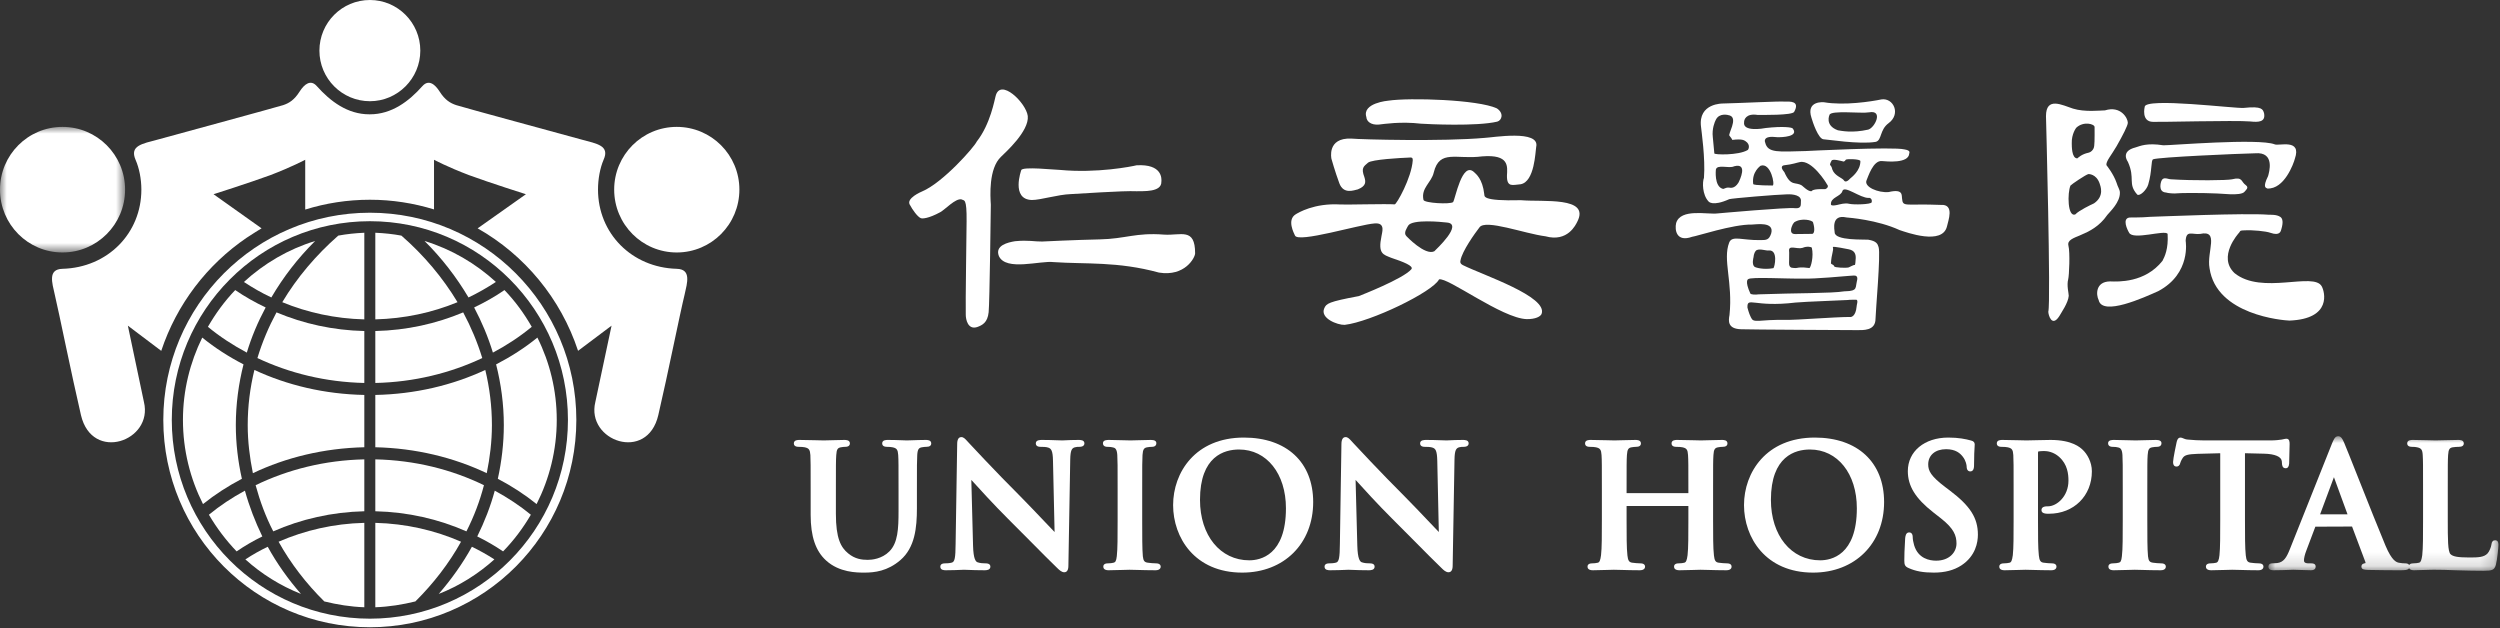 <?xml version="1.0" encoding="UTF-8"?>
<svg xmlns="http://www.w3.org/2000/svg" xmlns:xlink="http://www.w3.org/1999/xlink" width="183px" height="46px" viewBox="0 0 183 46" version="1.1">
  <rect x="0" y="0" width="183" height="46" fill="#333333" stroke="none"/>
  <title>2EF77CAC-97CC-4609-AC5B-77C53B14CEED</title>
  <defs>
    <polygon id="path-3" points="0 0 16.838 0 16.838 9.851 0 9.851"></polygon>
    <polygon id="path-5" points="0 0 9.157 0 9.157 9.193 0 9.193"></polygon>
  </defs>
  <g id="Layout" stroke="none" stroke-width="1" fill="none" fill-rule="evenodd">
    <g id="Union_Hospital_Indicators_v4" transform="translate(-310, -1715)">
      <rect fill="none" x="0" y="0" width="1920" height="2227"></rect>
      <g id="Footer" transform="translate(-0, 1662)">
        <g id="Group" transform="translate(0, 0)">
          <rect id="Rectangle" x="0" y="0" width="1920" height="565"></rect>
        </g>
        <g id="Group-101" transform="translate(310, 53)">
          <path d="M67.769,32.203 C67.462,32.203 67.032,32.218 66.725,32.229 C66.559,32.234 66.429,32.239 66.381,32.239 L66.345,32.238 C65.665,32.208 65.224,32.203 64.974,32.203 C64.876,32.203 64.576,32.203 64.576,32.455 C64.576,32.57 64.637,32.708 64.927,32.708 C65.061,32.708 65.253,32.721 65.335,32.742 C65.643,32.807 65.724,32.919 65.749,33.31 C65.773,33.696 65.773,34.032 65.773,35.895 L65.773,37.425 C65.773,38.709 65.724,39.74 65.103,40.362 C64.55,40.919 63.813,40.981 63.522,40.981 C63.094,40.981 62.589,40.924 62.089,40.51 C61.548,40.069 61.187,39.407 61.187,37.61 L61.187,35.895 C61.187,34.032 61.187,33.696 61.214,33.308 C61.237,32.873 61.335,32.783 61.547,32.743 C61.69,32.718 61.754,32.708 61.874,32.708 C62.168,32.708 62.212,32.55 62.212,32.455 C62.212,32.203 61.915,32.203 61.804,32.203 C61.559,32.203 61.214,32.213 60.905,32.224 C60.657,32.231 60.432,32.239 60.302,32.239 C60.145,32.239 59.915,32.232 59.653,32.224 C59.302,32.213 58.892,32.203 58.522,32.203 C58.409,32.203 58.109,32.203 58.109,32.455 C58.109,32.57 58.17,32.708 58.46,32.708 C58.643,32.708 58.827,32.722 58.905,32.742 C59.212,32.807 59.293,32.919 59.32,33.307 C59.34,33.696 59.34,34.031 59.34,35.895 L59.34,37.683 C59.34,39.268 59.701,40.332 60.475,41.033 C61.446,41.915 62.731,41.915 63.28,41.915 C64.009,41.915 64.967,41.811 65.91,40.999 C66.972,40.083 67.118,38.634 67.118,37.204 L67.118,35.895 C67.118,34.032 67.118,33.696 67.142,33.309 C67.167,32.873 67.266,32.783 67.474,32.743 C67.615,32.719 67.682,32.708 67.806,32.708 C68.045,32.708 68.166,32.623 68.166,32.455 C68.166,32.203 67.868,32.203 67.769,32.203" id="Fill-1" fill="#FFFFFF"></path>
          <path d="M78.954,32.203 C78.545,32.203 78.203,32.219 77.977,32.23 C77.876,32.235 77.802,32.239 77.761,32.239 C77.662,32.239 77.516,32.234 77.335,32.226 C77.046,32.216 76.673,32.203 76.281,32.203 C76.132,32.203 75.821,32.203 75.821,32.455 C75.821,32.55 75.866,32.708 76.161,32.708 C76.314,32.708 76.597,32.708 76.753,32.772 C76.937,32.848 77.069,32.963 77.079,33.744 L77.196,38.945 C77.024,38.767 76.758,38.489 76.468,38.183 C75.887,37.572 75.164,36.813 74.699,36.344 C72.839,34.49 70.939,32.439 70.919,32.417 C70.875,32.371 70.836,32.328 70.801,32.289 C70.645,32.118 70.533,31.995 70.365,31.995 C70.065,31.995 70.065,32.401 70.065,32.552 L69.951,39.8 C69.942,40.845 69.888,41.117 69.679,41.181 C69.509,41.231 69.287,41.238 69.169,41.238 C68.876,41.238 68.831,41.388 68.831,41.478 C68.831,41.743 69.119,41.743 69.242,41.743 C69.694,41.743 70.111,41.725 70.36,41.714 C70.459,41.71 70.528,41.706 70.559,41.706 C70.639,41.706 70.751,41.71 70.895,41.717 C71.174,41.728 71.556,41.743 72.074,41.743 C72.179,41.743 72.496,41.743 72.496,41.478 C72.496,41.369 72.436,41.238 72.146,41.238 C71.988,41.238 71.755,41.23 71.559,41.16 C71.428,41.114 71.252,40.937 71.227,39.932 L71.101,35.129 C71.111,35.139 71.12,35.151 71.13,35.161 C71.646,35.729 72.718,36.911 73.79,37.98 C74.322,38.508 74.903,39.094 75.457,39.653 C76.221,40.424 76.943,41.153 77.39,41.58 C77.556,41.744 77.72,41.89 77.907,41.89 C78.207,41.89 78.207,41.512 78.207,41.371 L78.341,33.645 C78.353,32.952 78.458,32.806 78.683,32.742 C78.814,32.708 78.899,32.708 79.016,32.708 C79.344,32.708 79.379,32.531 79.379,32.455 C79.379,32.203 79.082,32.203 78.954,32.203" id="Fill-3" fill="#FFFFFF"></path>
          <path d="M84.625,41.238 C84.447,41.238 84.189,41.213 84.022,41.19 C83.773,41.157 83.694,41.055 83.656,40.719 C83.609,40.199 83.609,39.251 83.609,38.05 L83.609,35.895 C83.609,34.031 83.609,33.696 83.632,33.309 C83.657,32.873 83.757,32.783 83.967,32.743 C84.116,32.718 84.202,32.709 84.31,32.709 C84.602,32.709 84.645,32.541 84.645,32.443 C84.645,32.283 84.511,32.203 84.246,32.203 C83.989,32.203 83.654,32.214 83.353,32.224 C83.112,32.231 82.894,32.239 82.758,32.239 C82.594,32.239 82.34,32.23 82.069,32.223 C81.756,32.213 81.42,32.203 81.172,32.203 C81.042,32.203 80.736,32.203 80.736,32.443 C80.736,32.564 80.794,32.709 81.074,32.709 C81.236,32.709 81.371,32.723 81.482,32.754 C81.616,32.784 81.76,32.854 81.786,33.31 C81.81,33.696 81.81,34.031 81.81,35.895 L81.81,38.05 C81.81,39.25 81.81,40.198 81.751,40.704 C81.712,41.08 81.635,41.167 81.506,41.192 C81.417,41.213 81.277,41.238 81.097,41.238 C80.805,41.238 80.762,41.388 80.762,41.478 C80.762,41.577 80.813,41.743 81.148,41.743 C81.426,41.743 81.795,41.731 82.115,41.721 C82.353,41.714 82.565,41.706 82.685,41.706 C82.813,41.706 83.007,41.713 83.244,41.719 C83.617,41.73 84.096,41.743 84.587,41.743 C84.936,41.743 84.963,41.54 84.963,41.478 C84.963,41.422 84.938,41.238 84.625,41.238" id="Fill-5" fill="#FFFFFF"></path>
          <path d="M91.447,41.015 C89.324,41.015 87.84,39.197 87.84,36.592 C87.84,33.384 89.631,32.904 90.699,32.904 C92.72,32.904 94.131,34.672 94.131,37.204 C94.131,40.644 92.254,41.015 91.447,41.015 M91.051,32.03 C87.492,32.03 85.872,34.593 85.872,36.973 C85.872,39.353 87.455,41.915 90.931,41.915 C93.989,41.915 96.125,39.792 96.125,36.751 C96.125,33.839 94.181,32.03 91.051,32.03" id="Fill-7" fill="#FFFFFF"></path>
          <path d="M107.082,32.203 C106.673,32.203 106.331,32.219 106.105,32.23 C106.003,32.235 105.928,32.239 105.886,32.239 C105.788,32.239 105.642,32.234 105.463,32.226 C105.174,32.216 104.801,32.203 104.41,32.203 C104.251,32.203 103.952,32.203 103.952,32.455 C103.952,32.55 103.996,32.708 104.289,32.708 C104.441,32.708 104.725,32.708 104.881,32.772 C105.069,32.85 105.194,32.96 105.209,33.744 L105.322,38.943 C105.158,38.773 104.911,38.513 104.639,38.228 C104.045,37.602 103.304,36.824 102.825,36.344 C101.079,34.601 99.234,32.623 99.048,32.418 L98.945,32.305 C98.782,32.126 98.666,31.995 98.491,31.995 C98.192,31.995 98.192,32.415 98.192,32.552 L98.08,39.8 C98.071,40.833 98.014,41.117 97.806,41.181 C97.637,41.231 97.414,41.238 97.297,41.238 C97.002,41.238 96.957,41.388 96.957,41.478 C96.957,41.743 97.247,41.743 97.371,41.743 C97.82,41.743 98.235,41.725 98.484,41.715 C98.585,41.71 98.657,41.706 98.689,41.706 C98.768,41.706 98.877,41.71 99.02,41.717 C99.299,41.728 99.681,41.743 100.2,41.743 C100.305,41.743 100.622,41.743 100.622,41.478 C100.622,41.369 100.562,41.238 100.273,41.238 C100.103,41.238 99.882,41.229 99.686,41.16 C99.556,41.114 99.38,40.937 99.355,39.932 L99.229,35.129 C99.241,35.143 99.254,35.157 99.268,35.172 C99.781,35.739 100.852,36.92 101.918,37.98 C102.437,38.496 103.005,39.069 103.548,39.616 C104.328,40.404 105.064,41.146 105.517,41.578 C105.666,41.73 105.84,41.89 106.034,41.89 C106.336,41.89 106.336,41.498 106.336,41.371 L106.469,33.646 C106.481,32.952 106.586,32.807 106.813,32.74 C106.942,32.708 107.026,32.708 107.143,32.708 C107.47,32.708 107.505,32.531 107.505,32.455 C107.505,32.203 107.208,32.203 107.082,32.203" id="Fill-9" fill="#FFFFFF"></path>
          <path d="M126.416,41.238 C126.237,41.238 125.978,41.213 125.812,41.19 C125.581,41.159 125.502,41.039 125.46,40.654 C125.398,40.136 125.398,39.169 125.398,38.05 L125.398,35.895 C125.398,34.031 125.398,33.696 125.424,33.308 C125.447,32.874 125.547,32.783 125.758,32.743 C125.894,32.719 125.999,32.709 126.086,32.709 C126.327,32.709 126.449,32.623 126.449,32.455 C126.449,32.203 126.158,32.203 126.048,32.203 C125.783,32.203 125.423,32.214 125.106,32.224 C124.86,32.232 124.64,32.239 124.512,32.239 C124.378,32.239 124.169,32.233 123.923,32.225 C123.57,32.214 123.144,32.203 122.756,32.203 C122.658,32.203 122.357,32.203 122.357,32.455 C122.357,32.57 122.418,32.709 122.707,32.709 C122.892,32.709 123.074,32.721 123.154,32.742 C123.461,32.807 123.541,32.919 123.564,33.31 C123.589,33.696 123.589,34.031 123.589,35.895 L123.589,36.095 L119.066,36.095 L119.066,35.895 C119.066,34.031 119.066,33.696 119.091,33.309 C119.116,32.873 119.215,32.783 119.423,32.743 C119.567,32.719 119.667,32.709 119.755,32.709 C119.995,32.709 120.115,32.623 120.115,32.455 C120.115,32.203 119.817,32.203 119.718,32.203 C119.449,32.203 119.087,32.214 118.77,32.224 C118.526,32.232 118.308,32.239 118.182,32.239 C118.045,32.239 117.834,32.233 117.587,32.225 C117.235,32.214 116.811,32.203 116.424,32.203 C116.325,32.203 116.026,32.203 116.026,32.455 C116.026,32.57 116.086,32.709 116.373,32.709 C116.558,32.709 116.743,32.721 116.821,32.742 C117.128,32.807 117.209,32.919 117.233,33.309 C117.257,33.696 117.257,34.031 117.257,35.895 L117.257,38.05 C117.257,39.169 117.257,40.135 117.196,40.639 C117.144,41.026 117.084,41.166 116.954,41.192 C116.814,41.223 116.681,41.238 116.544,41.238 C116.25,41.238 116.206,41.388 116.206,41.478 C116.206,41.577 116.256,41.743 116.595,41.743 C116.874,41.743 117.243,41.731 117.562,41.721 C117.8,41.714 118.011,41.706 118.132,41.706 C118.266,41.706 118.466,41.713 118.709,41.719 C119.083,41.73 119.555,41.743 120.036,41.743 C120.392,41.743 120.419,41.54 120.419,41.478 C120.419,41.422 120.396,41.238 120.085,41.238 C119.911,41.238 119.649,41.214 119.48,41.19 C119.25,41.159 119.168,41.034 119.127,40.654 C119.066,40.136 119.066,39.169 119.066,38.05 L119.066,37.041 L123.589,37.041 L123.589,38.05 C123.589,39.169 123.589,40.136 123.53,40.639 C123.478,41.026 123.416,41.166 123.283,41.192 C123.196,41.213 123.059,41.238 122.878,41.238 C122.584,41.238 122.54,41.388 122.54,41.478 C122.54,41.599 122.61,41.743 122.94,41.743 C123.21,41.743 123.576,41.731 123.892,41.722 C124.132,41.714 124.344,41.706 124.464,41.706 C124.599,41.706 124.8,41.713 125.043,41.719 C125.417,41.73 125.887,41.743 126.366,41.743 C126.714,41.743 126.752,41.557 126.752,41.478 C126.752,41.405 126.72,41.238 126.416,41.238" id="Fill-11" fill="#FFFFFF"></path>
          <path d="M133.235,41.015 C131.114,41.015 129.631,39.197 129.631,36.592 C129.631,33.384 131.421,32.904 132.489,32.904 C134.51,32.904 135.921,34.672 135.921,37.204 C135.921,40.644 134.043,41.015 133.235,41.015 M132.841,32.03 C129.282,32.03 127.661,34.593 127.661,36.973 C127.661,39.353 129.245,41.915 132.72,41.915 C135.78,41.915 137.916,39.792 137.916,36.751 C137.916,33.839 135.972,32.03 132.841,32.03" id="Fill-13" fill="#FFFFFF"></path>
          <path d="M142.722,35.902 L142.384,35.647 C141.337,34.851 141.145,34.467 141.145,33.996 C141.145,33.318 141.659,32.881 142.455,32.881 C143.166,32.881 143.489,33.19 143.672,33.424 C143.91,33.721 143.958,34.068 143.958,34.145 C143.958,34.473 144.145,34.508 144.224,34.508 C144.501,34.508 144.501,34.176 144.501,33.996 C144.501,33.324 144.525,32.956 144.539,32.736 C144.545,32.643 144.549,32.577 144.549,32.529 C144.549,32.379 144.454,32.283 144.274,32.244 C143.881,32.138 143.376,32.03 142.613,32.03 C140.871,32.03 139.653,33.04 139.653,34.488 C139.653,35.58 140.21,36.482 141.514,37.503 L142.075,37.942 C143.024,38.69 143.215,39.203 143.215,39.787 C143.215,40.411 142.703,41.041 141.725,41.041 C141.25,41.041 140.408,40.894 140.113,39.907 C140.053,39.706 140.011,39.466 140.011,39.323 C140.011,39.018 139.846,38.972 139.748,38.972 C139.491,38.972 139.467,39.3 139.457,39.424 C139.407,40.195 139.396,40.726 139.396,41.036 C139.396,41.341 139.444,41.468 139.714,41.583 C140.234,41.816 140.784,41.915 141.552,41.915 C142.36,41.915 143.02,41.744 143.569,41.389 C144.624,40.699 144.782,39.683 144.782,39.139 C144.782,37.914 144.223,37.037 142.722,35.902" id="Fill-15" fill="#FFFFFF"></path>
          <path d="M150.102,32.203 C149.812,32.203 149.483,32.212 149.164,32.221 C148.866,32.23 148.575,32.239 148.333,32.239 C148.19,32.239 147.972,32.233 147.72,32.225 C147.369,32.214 146.952,32.203 146.576,32.203 C146.464,32.203 146.165,32.203 146.165,32.455 C146.165,32.57 146.226,32.709 146.515,32.709 C146.699,32.709 146.884,32.721 146.96,32.742 C147.27,32.808 147.351,32.92 147.374,33.309 C147.396,33.696 147.396,34.032 147.396,35.895 L147.396,38.05 C147.396,39.169 147.396,40.136 147.338,40.638 C147.283,41.032 147.224,41.166 147.095,41.192 C146.996,41.214 146.862,41.238 146.685,41.238 C146.391,41.238 146.347,41.388 146.347,41.478 C146.347,41.577 146.398,41.743 146.734,41.743 C147.014,41.743 147.384,41.731 147.702,41.721 C147.942,41.714 148.153,41.706 148.273,41.706 C148.394,41.706 148.582,41.713 148.812,41.719 C149.184,41.729 149.667,41.743 150.163,41.743 C150.507,41.743 150.534,41.54 150.534,41.478 C150.534,41.405 150.501,41.238 150.198,41.238 C150.025,41.238 149.765,41.214 149.596,41.19 C149.365,41.16 149.286,41.039 149.243,40.654 C149.182,40.136 149.182,39.169 149.182,38.05 L149.182,33.154 C149.182,33.083 149.195,33.057 149.19,33.055 C149.238,33.039 149.355,33.015 149.614,33.015 C149.854,33.015 150.319,33.071 150.74,33.455 C151.342,33.995 151.411,34.701 151.411,35.185 C151.411,36.348 150.542,37.062 149.919,37.062 C149.762,37.062 149.435,37.062 149.435,37.339 C149.435,37.474 149.521,37.557 149.695,37.589 C149.76,37.604 149.87,37.606 149.981,37.606 C151.802,37.606 153.125,36.298 153.125,34.499 C153.125,33.811 152.771,33.228 152.468,32.939 C152.277,32.757 151.695,32.203 150.102,32.203" id="Fill-17" fill="#FFFFFF"></path>
          <path d="M158.201,41.238 C158.022,41.238 157.763,41.213 157.598,41.19 C157.352,41.157 157.27,41.051 157.234,40.718 C157.183,40.198 157.183,39.251 157.183,38.05 L157.183,35.895 C157.183,34.031 157.183,33.696 157.209,33.309 C157.236,32.871 157.33,32.783 157.544,32.743 C157.69,32.718 157.779,32.709 157.885,32.709 C158.176,32.709 158.22,32.541 158.22,32.443 C158.22,32.283 158.085,32.203 157.82,32.203 C157.565,32.203 157.231,32.214 156.931,32.224 C156.69,32.231 156.471,32.239 156.334,32.239 C156.17,32.239 155.916,32.23 155.646,32.223 C155.333,32.213 154.996,32.203 154.748,32.203 C154.617,32.203 154.312,32.203 154.312,32.443 C154.312,32.541 154.356,32.709 154.648,32.709 C154.812,32.709 154.947,32.723 155.058,32.754 C155.191,32.784 155.336,32.854 155.363,33.309 C155.386,33.696 155.386,34.031 155.386,35.895 L155.386,38.05 C155.386,39.25 155.386,40.196 155.324,40.704 C155.286,41.084 155.215,41.166 155.084,41.192 C154.993,41.213 154.852,41.238 154.674,41.238 C154.379,41.238 154.335,41.388 154.335,41.478 C154.335,41.577 154.386,41.743 154.722,41.743 C155.003,41.743 155.372,41.731 155.692,41.721 C155.93,41.714 156.14,41.706 156.26,41.706 C156.388,41.706 156.582,41.713 156.819,41.719 C157.193,41.73 157.673,41.743 158.165,41.743 C158.513,41.743 158.539,41.54 158.539,41.478 C158.539,41.422 158.515,41.238 158.201,41.238" id="Fill-19" fill="#FFFFFF"></path>
          <path d="M165.725,33.21 C166.522,33.227 166.998,33.43 167.028,33.763 L167.038,33.897 C167.044,34.029 167.059,34.276 167.313,34.276 C167.462,34.276 167.547,34.166 167.566,33.937 C167.566,33.769 167.575,33.457 167.584,33.161 C167.593,32.893 167.6,32.638 167.6,32.515 C167.6,32.366 167.6,32.114 167.363,32.114 C167.312,32.114 167.248,32.128 167.132,32.153 L167.014,32.178 C166.838,32.203 166.573,32.239 166.191,32.239 L161.36,32.239 C160.98,32.239 160.517,32.215 160.15,32.177 C159.988,32.165 159.887,32.119 159.805,32.084 C159.742,32.056 159.682,32.031 159.614,32.031 C159.41,32.031 159.357,32.252 159.328,32.371 C159.309,32.447 159.069,33.591 159.069,33.815 C159.069,34.094 159.206,34.152 159.32,34.152 C159.418,34.152 159.544,34.108 159.593,33.899 C159.609,33.838 159.654,33.706 159.78,33.515 C159.921,33.31 160.151,33.247 160.852,33.221 L162.521,33.177 L162.521,38.05 C162.521,39.17 162.521,40.136 162.465,40.642 C162.425,41.006 162.355,41.164 162.221,41.193 C162.121,41.214 161.985,41.238 161.811,41.238 C161.518,41.238 161.473,41.388 161.473,41.478 C161.473,41.577 161.524,41.743 161.86,41.743 C162.139,41.743 162.508,41.731 162.827,41.721 C163.065,41.714 163.275,41.706 163.396,41.706 C163.529,41.706 163.73,41.712 163.973,41.719 C164.348,41.73 164.824,41.743 165.313,41.743 C165.659,41.743 165.685,41.54 165.685,41.478 C165.685,41.405 165.653,41.238 165.348,41.238 C165.169,41.238 164.912,41.213 164.747,41.19 C164.516,41.159 164.431,41.034 164.391,40.654 C164.332,40.136 164.332,39.17 164.332,38.05 L164.332,33.176 L165.725,33.21 Z" id="Fill-21" fill="#FFFFFF"></path>
          <g id="Group-25" transform="translate(166.048, 31.93)">
            <mask id="mask-4" fill="white">
              <use xlink:href="#path-3"></use>
            </mask>
            <g id="Clip-24"></g>
            <path d="M5.791,5.72 L3.783,5.72 L4.796,3 L5.791,5.72 Z M16.599,7.618 C16.438,7.618 16.345,7.723 16.325,7.928 C16.299,8.135 16.163,8.452 16.043,8.58 C15.786,8.859 15.372,8.879 14.72,8.879 C13.784,8.879 13.504,8.793 13.337,8.642 C13.129,8.466 13.129,7.532 13.129,6.119 L13.129,3.965 C13.129,2.101 13.129,1.766 13.154,1.379 C13.178,0.943 13.277,0.852 13.486,0.813 C13.626,0.789 13.814,0.778 13.938,0.778 C14.179,0.778 14.301,0.693 14.301,0.525 C14.301,0.273 13.999,0.273 13.901,0.273 C13.633,0.273 13.232,0.283 12.881,0.294 C12.611,0.302 12.37,0.309 12.244,0.309 C12.101,0.309 11.877,0.302 11.623,0.294 C11.286,0.283 10.898,0.273 10.57,0.273 C10.458,0.273 10.159,0.273 10.159,0.525 C10.159,0.64 10.22,0.778 10.509,0.778 C10.666,0.778 10.797,0.789 10.884,0.812 C11.192,0.878 11.273,0.99 11.295,1.38 C11.32,1.766 11.32,2.101 11.32,3.965 L11.32,6.119 C11.32,7.239 11.32,8.205 11.261,8.707 C11.212,9.045 11.159,9.234 11.017,9.262 C10.926,9.282 10.784,9.308 10.607,9.308 C10.424,9.308 10.339,9.367 10.301,9.433 C10.266,9.364 10.188,9.308 10.025,9.308 C9.911,9.308 9.731,9.299 9.543,9.262 C9.382,9.224 9.045,9.142 8.57,8.011 C8.124,6.949 7.286,4.842 6.614,3.148 C6.108,1.872 5.671,0.77 5.544,0.478 C5.421,0.198 5.318,0 5.108,0 C4.871,0 4.772,0.244 4.635,0.583 L1.57,8.27 C1.323,8.894 1.112,9.224 0.647,9.285 C0.559,9.296 0.393,9.308 0.287,9.308 C0.028,9.308 0,9.475 0,9.547 C0,9.813 0.281,9.813 0.372,9.813 C0.811,9.813 1.274,9.795 1.55,9.785 C1.678,9.78 1.771,9.776 1.813,9.776 C1.998,9.776 2.221,9.785 2.444,9.794 C2.675,9.804 2.908,9.813 3.106,9.813 C3.396,9.813 3.458,9.669 3.458,9.547 C3.458,9.308 3.22,9.308 3.13,9.308 L2.947,9.308 C2.603,9.308 2.603,9.164 2.603,9.069 C2.603,8.939 2.662,8.658 2.775,8.373 L3.436,6.623 L6.122,6.612 L7.099,9.211 C7.11,9.238 7.112,9.26 7.103,9.278 C7.098,9.289 7.089,9.296 7.097,9.296 C7.01,9.307 6.808,9.334 6.808,9.547 C6.808,9.762 7.036,9.775 7.256,9.786 L7.313,9.789 C8.291,9.813 9.191,9.813 9.623,9.813 C9.949,9.813 10.216,9.81 10.298,9.659 C10.337,9.738 10.432,9.813 10.656,9.813 C10.775,9.813 10.912,9.807 11.053,9.801 C11.201,9.795 11.355,9.789 11.505,9.789 C11.794,9.776 12.06,9.776 12.193,9.776 L12.195,9.776 C12.653,9.776 13.082,9.787 13.68,9.813 L14.104,9.824 C14.561,9.837 15.08,9.851 15.743,9.851 C16.371,9.851 16.543,9.799 16.65,9.416 C16.751,9.047 16.838,8.114 16.838,7.969 C16.838,7.855 16.838,7.618 16.599,7.618 L16.599,7.618 Z" id="Fill-23" fill="#FFFFFF" mask="url(#mask-4)"></path>
          </g>
          <path d="M49.538,9.288 C52.074,9.288 54.123,11.345 54.123,13.878 C54.123,16.421 52.074,18.481 49.538,18.481 C47.003,18.481 44.958,16.421 44.958,13.878 C44.958,11.345 47.003,9.288 49.538,9.288" id="Fill-26" fill="#FFFFFF"></path>
          <path d="M50.118,21.543 C49.771,22.955 48.882,27.413 48.188,30.385 C47.38,33.873 42.883,32.28 43.579,29.427 L44.766,23.838 L42.31,25.683 L42.31,25.668 C41.048,21.85 38.399,18.659 34.963,16.715 L38.497,14.217 C38.497,14.217 35.91,13.399 34.321,12.816 C32.734,12.212 31.77,11.695 31.77,11.695 L31.77,15.329 C30.285,14.874 28.713,14.621 27.079,14.621 C25.428,14.621 23.837,14.874 22.342,15.34 L22.342,11.695 C22.342,11.695 21.377,12.212 19.802,12.816 C18.207,13.399 15.631,14.217 15.631,14.217 L19.147,16.715 C18.844,16.887 18.565,17.079 18.279,17.26 C18.207,17.305 18.13,17.352 18.056,17.403 C15.159,19.375 12.938,22.266 11.803,25.683 L9.359,23.838 L10.536,29.427 C11.234,32.28 6.743,33.873 5.926,30.385 C5.234,27.413 4.337,22.955 4.004,21.543 C3.819,20.706 3.485,19.704 4.575,19.677 C7.883,19.586 10.348,17.079 10.348,13.878 C10.348,13.1 10.189,12.301 9.922,11.695 C9.474,10.656 10.422,10.52 11.54,10.219 C12.352,9.995 20.266,7.844 20.72,7.698 C21.166,7.551 21.544,7.315 21.93,6.705 C22.295,6.133 22.752,5.805 23.191,6.304 C24.186,7.417 25.438,8.368 27.038,8.368 L27.079,8.368 C28.672,8.368 29.931,7.417 30.919,6.304 C31.367,5.805 31.816,6.133 32.183,6.705 C32.568,7.315 32.957,7.551 33.403,7.698 C33.837,7.844 41.771,9.995 42.581,10.219 C43.692,10.52 44.654,10.656 44.183,11.695 C43.924,12.301 43.774,13.1 43.774,13.878 C43.774,17.079 46.24,19.586 49.538,19.677 C50.621,19.704 50.303,20.706 50.118,21.543 Z" id="Fill-28" fill="#FFFFFF"></path>
          <path d="M39.337,24.711 C40.245,26.527 40.754,28.577 40.754,30.737 C40.754,32.954 40.216,35.047 39.279,36.898 C38.409,36.196 37.456,35.58 36.441,35.047 C36.721,33.774 36.88,32.452 36.88,31.121 C36.88,29.59 36.676,28.103 36.315,26.673 C37.402,26.111 38.421,25.456 39.337,24.711" id="Fill-30" fill="#FFFFFF"></path>
          <path d="M41.574,30.737 C41.574,22.708 35.086,16.192 27.079,16.192 C19.072,16.192 12.575,22.708 12.575,30.737 C12.575,38.772 19.072,45.287 27.079,45.287 C35.086,45.287 41.574,38.772 41.574,30.737 M27.079,15.571 C35.418,15.571 42.188,22.365 42.188,30.737 C42.188,39.126 35.418,45.914 27.079,45.914 C18.726,45.914 11.954,39.126 11.954,30.737 C11.954,22.365 18.726,15.571 27.079,15.571" id="Fill-32" fill="#FFFFFF"></path>
          <path d="M36.926,21.233 C37.705,22.041 38.361,22.941 38.924,23.923 C38.064,24.636 37.104,25.267 36.08,25.811 C35.728,24.657 35.266,23.564 34.707,22.506 C35.484,22.133 36.222,21.722 36.926,21.233" id="Fill-34" fill="#FFFFFF"></path>
          <path d="M38.859,37.678 C38.288,38.653 37.614,39.556 36.825,40.362 C36.222,39.953 35.587,39.588 34.935,39.268 C35.468,38.187 35.904,37.074 36.217,35.917 C37.162,36.428 38.052,37.016 38.859,37.678" id="Fill-36" fill="#FFFFFF"></path>
          <path d="M36.008,31.121 C36.008,32.312 35.863,33.495 35.63,34.637 C33.197,33.48 30.43,32.807 27.473,32.738 L27.473,28.91 C30.384,28.852 33.116,28.202 35.523,27.08 C35.836,28.381 36.008,29.726 36.008,31.121" id="Fill-38" fill="#FFFFFF"></path>
          <path d="M34.543,40.023 C35.104,40.296 35.66,40.604 36.189,40.948 C34.997,42.017 33.627,42.882 32.115,43.476 C33.046,42.399 33.872,41.242 34.543,40.023" id="Fill-40" fill="#FFFFFF"></path>
          <path d="M36.299,20.638 C35.66,21.057 34.993,21.44 34.294,21.774 C33.406,20.278 32.337,18.893 31.077,17.64 C33.047,18.242 34.82,19.287 36.299,20.638" id="Fill-42" fill="#FFFFFF"></path>
          <path d="M35.425,35.516 C35.124,36.683 34.69,37.818 34.142,38.896 C32.115,38.002 29.865,37.479 27.473,37.424 L27.473,33.625 C30.367,33.687 33.063,34.367 35.425,35.516" id="Fill-44" fill="#FFFFFF"></path>
          <path d="M33.905,22.866 C34.476,23.931 34.946,25.049 35.302,26.21 C32.957,27.315 30.302,27.971 27.473,28.033 L27.473,24.231 C29.769,24.18 31.931,23.695 33.905,22.866" id="Fill-46" fill="#FFFFFF"></path>
          <path d="M33.748,39.654 C32.866,41.242 31.732,42.708 30.407,44.024 C29.465,44.256 28.487,44.416 27.473,44.451 L27.473,38.273 C29.714,38.328 31.837,38.82 33.748,39.654" id="Fill-48" fill="#FFFFFF"></path>
          <path d="M29.382,17.247 C31.025,18.676 32.408,20.322 33.491,22.12 C31.633,22.885 29.61,23.324 27.473,23.378 L27.473,17.037 C28.131,17.066 28.758,17.131 29.382,17.247" id="Fill-50" fill="#FFFFFF"></path>
          <path d="M27.079,0 C29.106,0 30.767,1.656 30.767,3.707 C30.767,5.744 29.106,7.409 27.079,7.409 C25.035,7.409 23.381,5.744 23.381,3.707 C23.381,1.656 25.035,0 27.079,0" id="Fill-52" fill="#FFFFFF"></path>
          <path d="M26.668,38.273 L26.668,44.451 C25.658,44.416 24.676,44.256 23.738,44.024 C22.405,42.708 21.278,41.242 20.393,39.654 C22.308,38.82 24.422,38.327 26.668,38.273" id="Fill-54" fill="#FFFFFF"></path>
          <path d="M26.668,33.625 L26.668,37.424 C24.29,37.479 22.03,38.002 20.002,38.896 C19.447,37.818 19.028,36.684 18.711,35.516 C21.084,34.367 23.781,33.687 26.668,33.625" id="Fill-56" fill="#FFFFFF"></path>
          <path d="M26.668,28.91 L26.668,32.738 C23.715,32.807 20.944,33.479 18.511,34.637 C18.279,33.495 18.133,32.312 18.133,31.121 C18.133,29.727 18.305,28.381 18.622,27.08 C21.026,28.201 23.76,28.852 26.668,28.91" id="Fill-58" fill="#FFFFFF"></path>
          <path d="M26.668,24.231 L26.668,28.033 C23.837,27.971 21.18,27.314 18.843,26.21 C19.192,25.048 19.668,23.93 20.239,22.866 C22.212,23.695 24.379,24.18 26.668,24.231" id="Fill-60" fill="#FFFFFF"></path>
          <path d="M26.668,17.037 L26.668,23.379 C24.53,23.324 22.512,22.885 20.662,22.12 C21.734,20.322 23.131,18.676 24.76,17.247 C25.381,17.132 26.015,17.066 26.668,17.037" id="Fill-62" fill="#FFFFFF"></path>
          <path d="M23.07,17.64 C21.807,18.893 20.737,20.278 19.862,21.774 C19.148,21.44 18.487,21.057 17.853,20.64 C19.331,19.287 21.098,18.242 23.07,17.64" id="Fill-64" fill="#FFFFFF"></path>
          <path d="M19.598,40.023 C20.266,41.242 21.092,42.399 22.03,43.476 C20.522,42.875 19.147,42.017 17.961,40.948 C18.482,40.604 19.028,40.296 19.598,40.023" id="Fill-66" fill="#FFFFFF"></path>
          <path d="M19.446,22.506 C18.879,23.564 18.413,24.658 18.067,25.811 C17.043,25.262 16.078,24.636 15.22,23.923 C15.785,22.942 16.446,22.04 17.218,21.233 C17.928,21.722 18.665,22.132 19.446,22.506" id="Fill-68" fill="#FFFFFF"></path>
          <path d="M17.928,35.917 C18.248,37.074 18.678,38.187 19.202,39.268 C18.55,39.588 17.928,39.944 17.32,40.362 C16.54,39.548 15.864,38.653 15.292,37.678 C16.095,37.016 16.982,36.428 17.928,35.917" id="Fill-70" fill="#FFFFFF"></path>
          <path d="M17.825,26.672 C17.465,28.103 17.262,29.591 17.262,31.121 C17.262,32.452 17.421,33.774 17.706,35.047 C16.689,35.58 15.738,36.196 14.859,36.898 C13.927,35.047 13.392,32.954 13.392,30.737 C13.392,28.577 13.911,26.527 14.804,24.711 C15.724,25.457 16.736,26.111 17.825,26.672" id="Fill-72" fill="#FFFFFF"></path>
          <g id="Group-76" transform="translate(0, 9.288)">
            <mask id="mask-6" fill="white">
              <use xlink:href="#path-5"></use>
            </mask>
            <g id="Clip-75"></g>
            <path d="M4.575,0 C7.102,0 9.157,2.057 9.157,4.589 C9.157,7.133 7.102,9.193 4.575,9.193 C2.044,9.193 -3.72708758e-05,7.133 -3.72708758e-05,4.589 C-3.72708758e-05,2.057 2.044,0 4.575,0" id="Fill-74" fill="#FFFFFF" mask="url(#mask-6)"></path>
          </g>
          <path d="M67.492,14.016 C67.492,14.016 66.231,14.531 66.63,15.037 C66.76,15.297 67.155,15.872 67.401,15.968 C67.492,16.017 67.952,16.01 68.836,15.527 C69.209,15.313 69.935,14.515 70.374,14.592 C70.577,14.711 70.772,14.449 70.755,16.204 C70.758,16.515 70.666,22.37 70.694,23.042 C70.694,23.379 70.846,24.152 71.519,23.944 C71.9,23.806 72.288,23.624 72.369,22.854 C72.442,22.19 72.529,14.982 72.529,14.982 C72.49,14.373 72.354,12.324 73.288,11.462 C73.574,11.175 75.345,9.607 75.233,8.494 C75.115,7.529 73.21,5.66 72.876,7.046 C72.809,7.263 72.504,9.082 71.497,10.363 C71.325,10.754 69.03,13.368 67.492,14.016" id="Fill-77" fill="#FFFFFF"></path>
          <path d="M74.756,12.456 C74.756,12.456 73.98,14.598 75.533,14.64 C76.182,14.64 77.438,14.24 78.387,14.208 C78.922,14.189 82.221,13.948 83.204,13.999 C83.658,13.981 85.026,14.09 85.012,13.314 C85.037,13.077 85.085,11.989 83.194,12.1 C82.854,12.184 80.311,12.694 77.597,12.438 C77.284,12.441 74.826,12.168 74.756,12.456" id="Fill-79" fill="#FFFFFF"></path>
          <path d="M73.118,18.743 C73.636,19.873 76.153,19.061 77.124,19.186 C79.46,19.348 81.803,19.124 84.832,19.952 C86.734,20.267 87.483,18.858 87.483,18.541 C87.483,16.629 86.436,17.257 85.209,17.174 C83.134,17.012 82.387,17.485 80.499,17.523 C78.731,17.559 76.279,17.68 76.279,17.68 C75.735,17.69 75.276,17.56 74.299,17.657 C73.777,17.743 72.814,17.963 73.118,18.743" id="Fill-81" fill="#FFFFFF"></path>
          <path d="M101.632,7.368 C101.632,7.368 99.684,7.53 100.018,8.573 C100.036,8.879 100.345,9.168 100.934,9.118 C101.292,9.08 102.524,8.88 104.023,9.054 C104.517,9.089 108.096,9.261 109.597,8.904 C109.933,8.814 110.111,8.291 109.568,7.932 C108.186,7.29 103.186,7.137 101.632,7.368" id="Fill-83" fill="#FFFFFF"></path>
          <path d="M102.947,17.284 C102.947,17.284 104.314,18.736 104.992,18.393 C105.103,18.275 107.158,16.381 105.897,16.288 C105.513,16.243 103.365,16.031 103.076,16.521 C102.992,16.688 102.713,17.052 102.947,17.284 M97.462,11.627 C97.462,11.627 97.108,10.071 98.911,10.144 C99.654,10.214 105.649,10.365 108.684,10.092 C109.223,10.073 112.755,9.463 112.449,10.757 C112.387,11.101 112.338,13.311 111.306,13.488 C110.757,13.522 110.293,13.759 110.309,12.854 C110.344,12.184 110.497,11.287 108.498,11.446 C106.619,11.697 105.373,10.904 104.951,12.625 C104.787,13.367 104.001,13.756 104.199,14.635 C104.266,14.87 106.164,14.972 106.367,14.792 C106.526,14.58 107.017,11.771 107.904,12.602 C108.038,12.734 108.518,13.075 108.648,14.213 C108.684,14.354 108.408,14.73 111.338,14.655 C112.946,14.797 116.411,14.366 115.461,16.222 C115.349,16.445 114.758,17.747 113.13,17.297 C111.612,17.108 108.721,16.017 108.295,16.646 C107.981,17.054 107.02,18.385 106.907,19.068 C106.896,19.126 106.838,19.285 107.091,19.411 C108.541,20.133 113.352,21.718 112.84,22.987 C112.757,23.174 112.394,23.368 111.752,23.36 C109.948,23.304 105.944,20.259 105.338,20.452 C104.862,21.382 100.317,23.565 98.429,23.78 C97.909,23.799 96.619,23.304 96.934,22.572 C97.088,22.213 97.245,22.091 99.463,21.675 C99.617,21.614 102.705,20.412 103.307,19.713 C103.522,19.469 102.693,19.159 101.836,18.871 C101.254,18.628 100.854,18.592 101.125,17.285 C101.139,17.08 101.474,16.275 100.611,16.356 C99.487,16.437 95.005,17.809 94.791,17.238 C94.715,17.067 94.189,16.09 94.843,15.689 C95.014,15.583 96.194,14.851 98.124,14.968 C98.379,14.998 101.516,14.91 102.092,14.96 C102.221,14.972 103.328,13.022 103.414,11.73 C103.411,11.585 103.397,11.493 103.096,11.537 C102.574,11.557 100.417,11.669 100.138,11.91 C99.821,12.185 99.617,12.29 99.873,12.964 C99.979,13.311 100.017,13.609 99.394,13.862 C99.118,13.917 98.35,14.257 98.037,13.409 C97.723,12.561 97.462,11.627 97.462,11.627" id="Fill-85" fill="#FFFFFF"></path>
          <path d="M133.921,8.404 C133.921,8.404 133.547,9.182 134.536,9.538 C134.807,9.579 135.567,9.753 136.753,9.488 C137.24,9.355 137.882,8.032 136.822,8.222 C136.257,8.326 134.046,8.053 133.921,8.404 M137.721,7.277 C138.6,7.144 139.165,8.339 138.247,9.015 C137.576,9.509 137.764,10.272 137.303,10.384 C136.11,10.587 133.718,10.198 133.474,10.195 C133.09,10.147 132.685,8.928 132.6,8.625 C132.179,7.336 133.516,7.485 133.516,7.485 C134.995,7.739 136.975,7.432 137.721,7.277" id="Fill-87" fill="#FFFFFF"></path>
          <path d="M127.912,22.511 C127.912,22.511 128.016,22.941 128.16,23.218 C128.273,23.433 128.31,23.505 128.797,23.482 C129.011,23.468 129.802,23.389 130.958,23.416 C131.325,23.43 134.339,23.206 135.385,23.202 C135.543,23.239 135.84,23.118 135.902,22.455 C135.886,22.369 136.069,21.93 135.855,21.94 C135.726,21.946 135.437,21.933 135.245,21.961 C135.123,21.979 132.08,22.081 131.433,22.147 C128.365,22.516 127.893,21.69 127.912,22.511 M134.166,18.09 C134.238,18.378 134.063,18.541 134.025,19.286 C134.063,19.355 134.23,19.367 134.271,19.502 C134.284,19.591 135.131,19.631 135.326,19.574 C135.396,19.554 135.656,19.388 135.771,19.395 C135.801,19.402 135.83,19.151 135.839,18.909 C135.849,18.621 135.773,18.334 135.326,18.248 C135.239,18.235 134.144,17.999 134.166,18.09 M130.959,18.349 C130.959,18.349 130.982,18.487 130.963,19.082 C130.967,19.18 130.903,19.518 131.138,19.595 C131.235,19.603 131.382,19.64 131.545,19.611 C131.608,19.598 131.81,19.531 132.452,19.621 C132.549,19.581 132.781,18.781 132.624,18.126 C132.586,18.079 132.284,17.998 131.949,18.142 C131.551,18.266 130.929,17.909 130.959,18.349 M128.355,18.844 C128.355,18.844 128.213,19.352 128.43,19.527 C128.495,19.584 129.083,19.764 129.813,19.63 C129.906,19.558 130.175,18.295 129.492,18.333 C129.291,18.371 128.855,18.189 128.598,18.305 C128.473,18.361 128.375,18.583 128.355,18.844 M127.965,20.435 C127.965,20.435 127.69,20.538 128.127,21.489 C128.174,21.564 128.485,21.583 128.74,21.546 C131.421,21.447 134.071,21.48 135.009,21.324 C135.213,21.307 135.567,21.331 135.752,21.177 C135.852,21.095 135.871,20.898 135.902,20.701 C135.902,20.614 136.035,20.332 135.883,20.211 C135.799,20.144 135.611,20.176 135.364,20.192 C135.088,20.213 132.819,20.424 132.034,20.393 C130.755,20.417 128.174,20.253 127.965,20.435 M125.377,10.034 L125.489,11.228 C125.468,11.335 127.257,11.381 127.918,10.988 C127.973,10.991 128.184,10.599 127.767,10.33 C127.675,10.282 127.564,10.147 126.803,10.241 C126.793,10.174 126.599,9.938 126.599,9.938 C126.448,9.852 127.247,8.676 126.625,8.454 C126.469,8.4 125.854,8.253 125.601,8.764 C125.519,8.912 125.304,9.43 125.377,10.034 M133.975,12.098 C133.975,12.098 134.071,12.144 134.131,12.42 C134.307,12.887 134.866,13.018 134.979,13.209 C134.997,13.239 135.112,13.424 135.429,13.072 C135.529,12.979 136.181,12.515 136.181,11.797 C136.181,11.625 135.136,11.627 135.116,11.69 C135.076,11.734 135.012,11.868 134.891,11.81 C134.782,11.787 134.131,11.596 134.066,11.768 C134.046,11.822 133.915,12.013 133.975,12.098 M134.025,14.96 C134.025,14.96 133.994,15.106 134.469,15.005 C134.706,14.954 135.046,14.842 135.353,14.917 C135.683,15 136.98,14.968 137.007,14.804 C137.067,14.564 136.878,14.458 136.783,14.488 C136.163,14.502 135.019,13.543 134.866,13.977 C134.767,14.389 133.983,14.435 134.025,14.96 M131.172,16.554 C131.172,16.554 130.911,17.13 131.396,17.133 C131.546,17.136 132.661,17.119 132.661,17.119 C132.798,17.101 132.875,16.801 132.713,16.273 C132.668,16.125 131.875,15.92 131.337,16.273 C131.253,16.363 131.208,16.452 131.172,16.554 M130.601,12.098 C130.601,12.098 130.201,12.131 130.615,12.602 C131.101,13.694 131.401,13.277 131.9,13.58 C131.965,13.626 132.345,14.02 132.596,13.999 C132.659,13.95 132.702,13.817 133.607,13.846 C133.689,13.82 133.917,13.678 133.728,13.483 C133.696,13.397 132.622,11.668 131.748,11.865 C131.517,11.906 131.242,12.027 130.601,12.098 M125.601,12.423 C125.601,12.423 125.468,13.649 126.105,13.821 C126.197,13.857 126.288,13.72 126.547,13.73 C126.644,13.741 126.952,13.847 127.25,13.378 C127.355,13.181 127.97,11.897 126.938,12.172 C126.579,12.364 125.678,11.991 125.601,12.423 M128.875,12.133 C128.875,12.133 128.21,12.577 128.335,13.472 C128.362,13.582 129.757,13.58 129.757,13.58 C129.945,13.561 129.625,11.867 128.875,12.133 M130.664,7.439 C130.999,7.434 131.787,7.367 131.333,8.186 C131.215,8.452 128.962,8.41 128.657,8.413 C127.793,8.275 127.658,8.781 127.668,8.948 C127.553,9.663 129.053,9.412 129.262,9.369 C130.518,9.229 131.166,9.32 131.226,9.403 C131.703,10.006 130.441,10.058 130.081,10.041 C129.03,9.908 129.178,10.353 129.211,10.43 C129.394,11.223 130.189,11.104 132.191,11.056 C132.191,11.056 138.592,10.728 139.402,10.936 C139.863,11.013 139.769,11.159 139.758,11.229 C139.716,11.993 138.091,11.816 137.769,11.79 C137.113,11.712 136.747,12.947 136.629,13.205 C136.431,13.687 137.5,14.131 138.251,14.058 C139.324,13.803 139.192,14.296 139.229,14.521 C139.288,15.198 139.444,14.89 142.053,14.999 C143.106,14.918 142.597,16.181 142.519,16.57 C142.185,17.97 139.573,17.015 139.046,16.84 C137.403,16.085 135.337,15.933 135.16,15.917 C134.021,15.664 134.284,16.829 134.297,17.005 C134.295,17.633 136.502,17.515 136.75,17.545 C137.365,17.645 137.444,17.856 137.514,18.093 C137.677,18.611 137.288,22.866 137.288,23.332 C137.288,24.239 136.366,24.165 135.873,24.165 C135.873,24.165 127.828,24.127 127.46,24.101 C126.448,24.08 126.519,23.481 126.599,23.062 C126.853,20.645 126.091,19.022 126.574,17.762 C126.783,17.208 127.525,17.599 128.844,17.575 C129.297,17.575 129.492,17.575 129.653,17.081 C129.896,16.199 128.565,16.43 128.237,16.438 C126.848,16.411 124.164,17.305 123.864,17.333 C122.711,17.749 122.58,16.836 122.692,16.332 C123.019,15.226 125.007,15.721 125.732,15.622 C125.732,15.622 130.929,15.156 131.381,15.239 C131.911,15.294 131.805,14.944 131.826,14.764 C131.9,14.281 131.228,14.206 130.809,14.225 C130.067,14.239 126.748,14.519 126.583,14.578 C125.34,15.14 125.064,14.744 125.064,14.744 C124.604,14.254 124.606,13.34 124.73,13.015 C124.843,11.609 124.539,9.547 124.517,9.3 C124.28,7.526 126.138,7.576 126.138,7.576 C127.276,7.553 130.371,7.395 130.664,7.439" id="Fill-89" fill="#FFFFFF"></path>
          <path d="M159.991,17.63 C159.991,17.63 160.413,20.02 157.987,21.31 C156.968,21.767 153.891,23.171 153.623,21.969 C153.421,21.569 153.391,20.614 154.453,20.599 C155.057,20.621 157.008,20.709 158.292,19.096 C158.453,18.791 158.738,18.212 158.669,17.119 C158.484,16.801 156.135,17.603 155.85,17.033 C155.722,16.824 155.315,15.985 155.891,15.922 C156.075,15.908 156.595,15.939 157.413,15.871 C157.977,15.857 164.372,15.583 166.023,15.716 C166.164,15.73 166.644,15.68 166.929,15.884 C167.103,16.008 167.135,16.3 166.999,16.762 C166.953,16.905 166.919,17.294 166.193,17.041 C165.874,16.921 164.869,16.828 164.314,16.861 C164.026,16.877 164.011,16.85 163.905,17.031 C163.849,17.086 162.307,18.798 163.565,19.99 C165.562,21.615 169.377,19.873 169.955,20.967 C170.158,21.329 170.735,23.347 167.581,23.467 C167.128,23.451 162.229,23.064 161.738,19.629 C161.518,18.41 162.487,16.808 161.042,17.124 C160.441,17.181 160.031,16.829 159.991,17.63" id="Fill-91" fill="#FFFFFF"></path>
          <path d="M158.199,13.284 C158.199,13.284 157.928,14.051 158.554,14.093 C158.665,14.141 159.186,14.186 159.404,14.149 C159.547,14.121 161.24,14.113 162.289,14.163 C162.491,14.149 163.999,14.369 164.289,14.046 C164.379,13.925 164.652,13.746 164.4,13.559 C164.011,13.288 164.192,12.928 163.378,13.125 C163.037,13.207 160.544,13.232 158.897,13.123 C158.658,13.11 158.326,12.892 158.199,13.284" id="Fill-93" fill="#FFFFFF"></path>
          <path d="M155.766,11.856 C155.752,11.826 155.177,11.075 156.328,10.789 C156.65,10.692 157.15,10.443 158.358,10.636 C158.795,10.652 165.351,10.105 166.504,10.565 C166.801,10.708 168.501,10.116 167.986,11.611 C167.901,11.956 167.217,13.866 165.967,13.799 C165.876,13.736 165.597,13.754 166.023,12.889 C166.087,12.657 166.575,11.091 165.07,11.221 C163.899,11.246 157.978,11.501 157.609,11.661 C157.437,11.734 157.549,12.499 157.247,13.516 C157.134,13.9 156.637,14.384 156.447,14.244 C155.727,13.432 156.317,13.087 155.766,11.856" id="Fill-95" fill="#FFFFFF"></path>
          <path d="M156.991,7.829 C156.991,7.829 156.718,8.919 157.611,8.92 C157.878,8.948 163.641,8.796 164.709,8.89 C165.319,8.956 165.859,8.944 165.728,8.282 C165.639,8.011 165.604,7.752 164.244,7.899 C163.679,7.964 156.973,7.108 156.991,7.829" id="Fill-97" fill="#FFFFFF"></path>
          <path d="M151.56,13.582 C151.327,14.1 151.337,15.947 151.922,15.689 C152.15,15.423 153.086,14.972 153.282,14.885 C154.064,14.346 153.752,13.615 153.688,13.417 C153.439,12.717 152.876,12.741 152.876,12.741 C152.696,12.77 151.62,13.502 151.56,13.582 M151.981,9.352 C151.981,9.352 151.629,9.798 151.653,10.493 C151.658,10.67 151.635,11.59 152.058,11.594 C152.138,11.533 152.376,11.283 152.882,11.178 C152.987,11.16 153.274,11.011 153.298,10.661 C153.337,10.423 153.323,9.304 153.323,9.304 C153.337,9.079 152.523,8.842 151.981,9.352 M151.743,7.95 C152.611,8.219 153.727,8.084 154.086,8.079 C155.254,7.717 155.757,8.666 155.757,8.984 C155.757,9.187 155.399,9.884 154.938,10.695 C154.579,11.326 154.119,11.838 154.197,12.098 C154.197,12.098 154.712,12.73 154.934,13.384 C155.014,13.674 155.17,13.87 155.176,14.086 C155.199,14.806 154.456,15.488 154.257,15.73 C153.086,17.445 151.216,17.179 151.409,17.984 C151.537,18.459 151.461,20.188 151.393,20.438 C151.27,20.898 151.434,21.461 151.432,21.657 C151.39,22.175 150.889,22.875 150.742,23.142 C150.191,23.996 149.933,23.036 149.936,22.815 C150.133,22.139 149.766,8.504 149.766,8.504 C149.766,7.045 150.955,7.698 151.743,7.95" id="Fill-99" fill="#FFFFFF"></path>
        </g>
      </g>
    </g>
  </g>
</svg>
